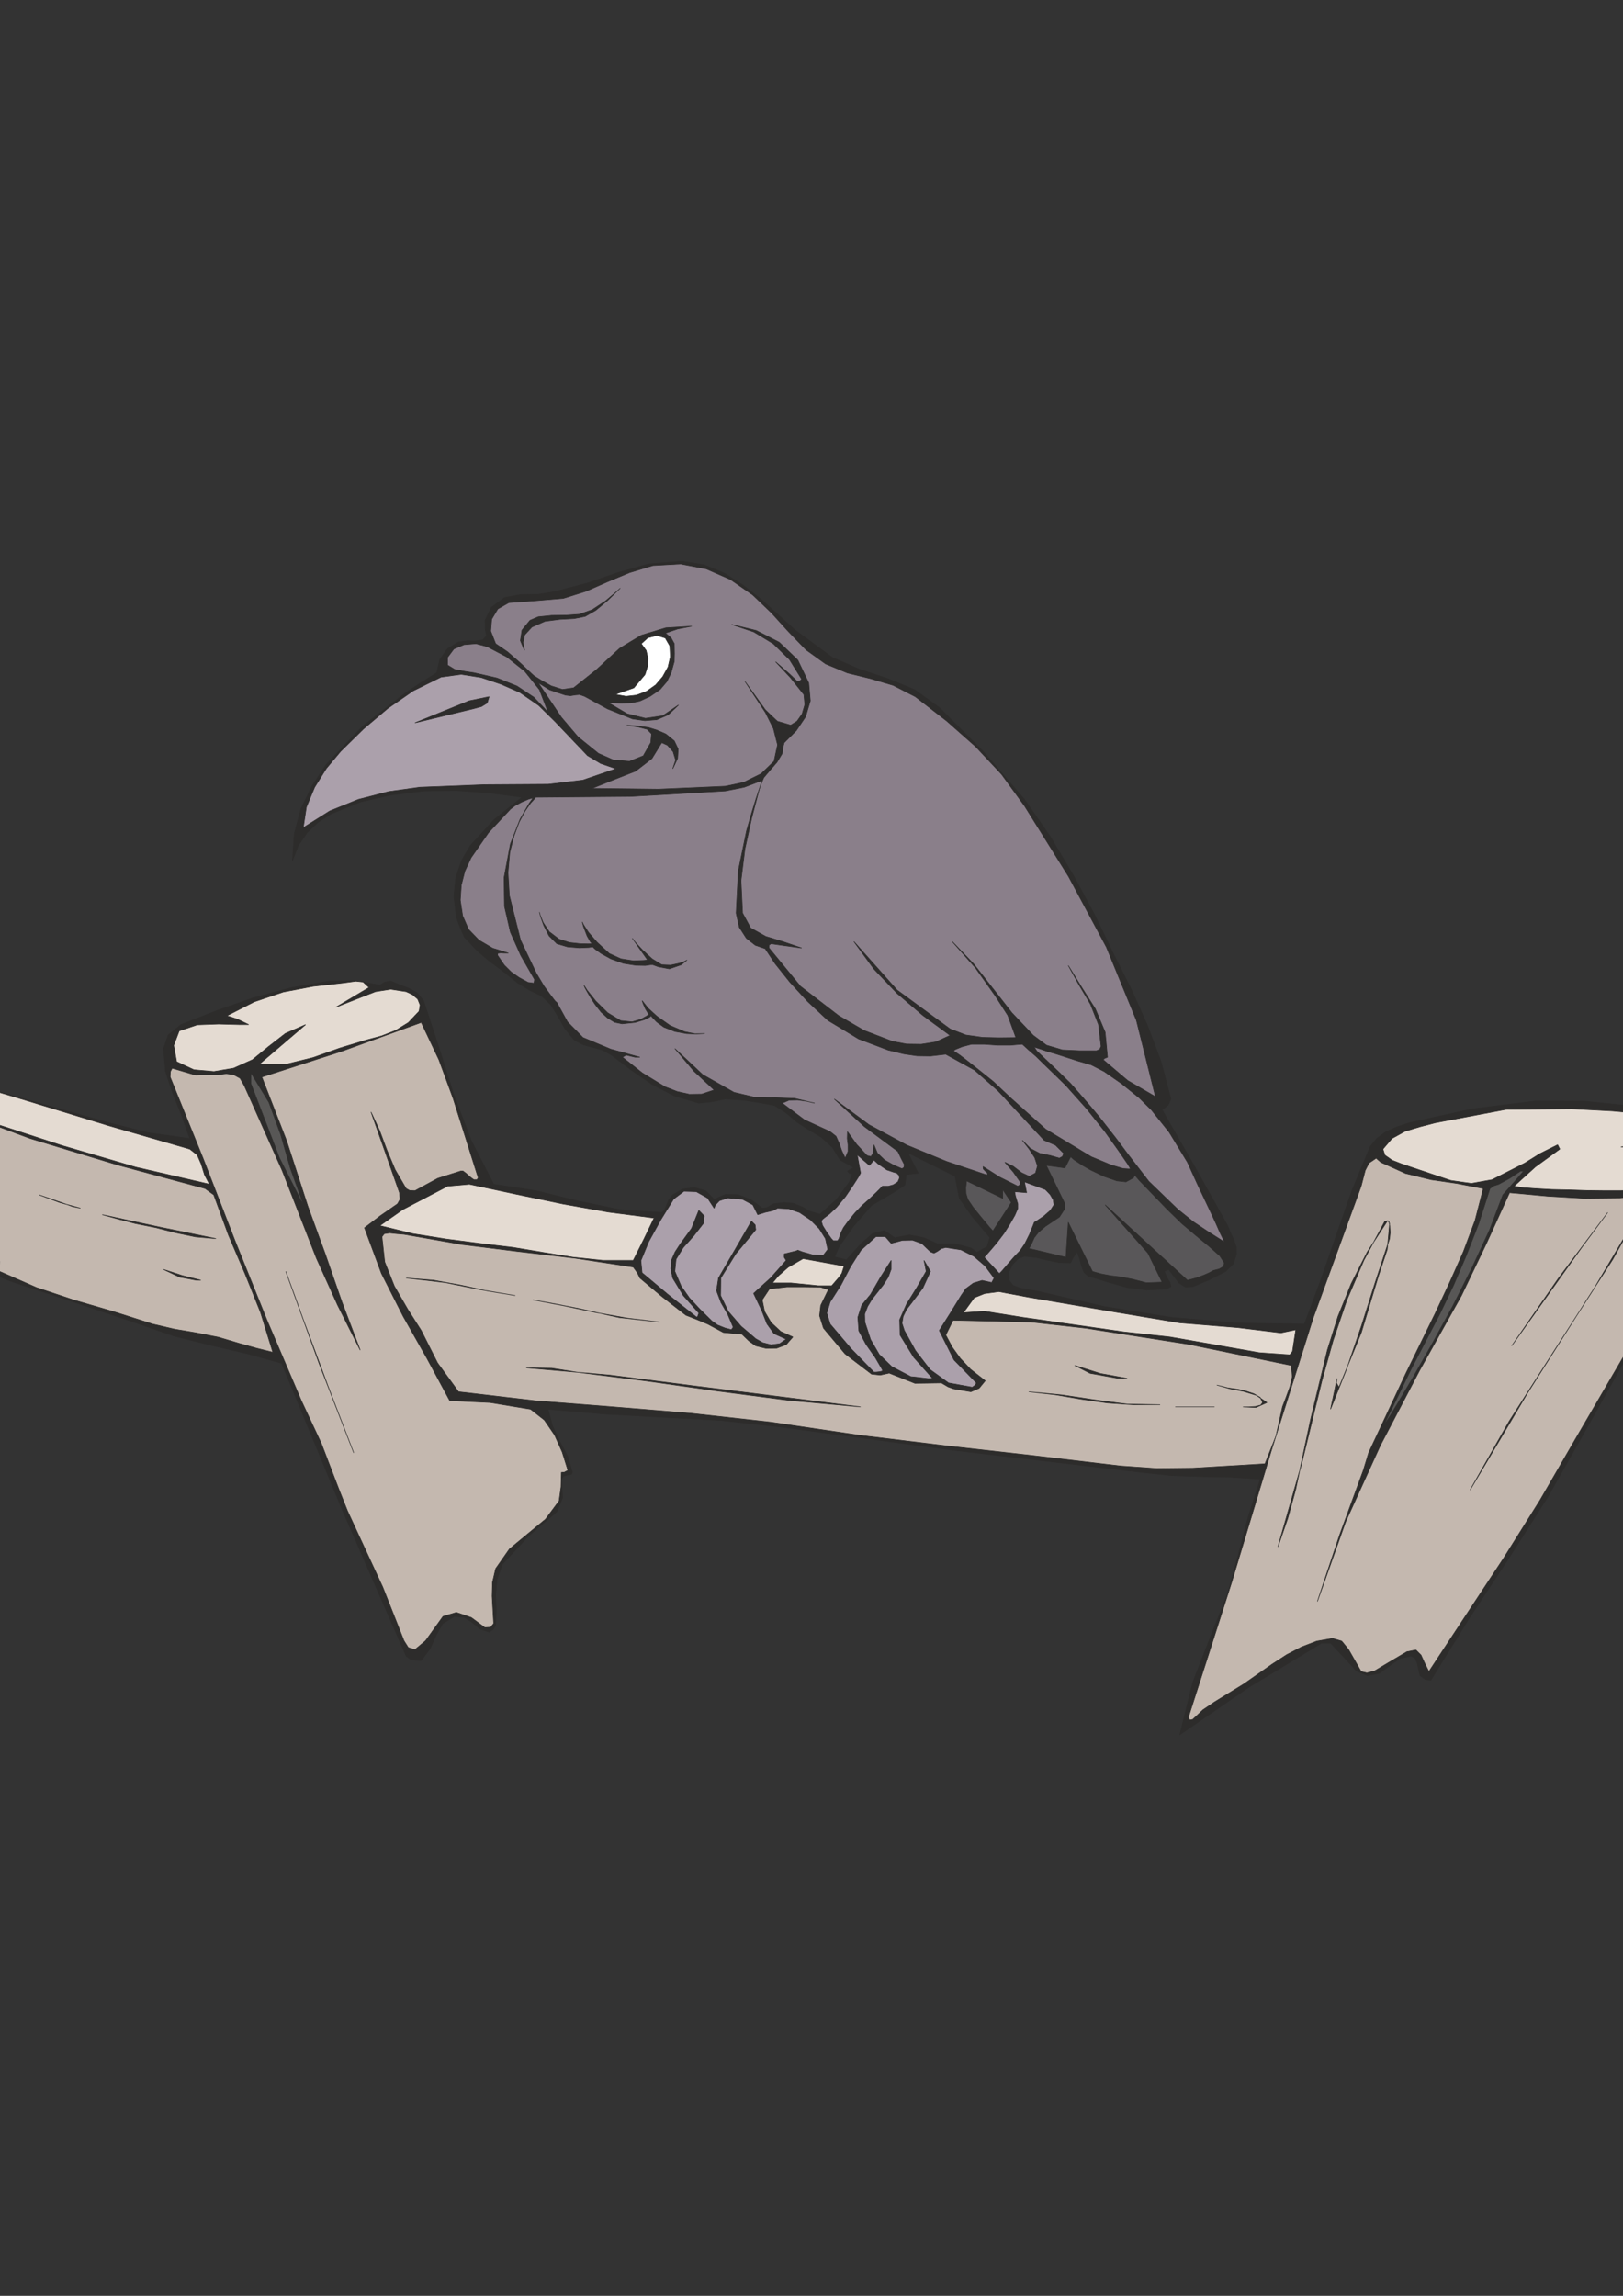 <?xml version="1.0" encoding="utf-8"?>
<!-- Created by UniConvertor 2.0rc4 (https://sk1project.net/) -->
<svg xmlns="http://www.w3.org/2000/svg" height="841.89pt" viewBox="0 0 595.276 841.89" width="595.276pt" version="1.1" xmlns:xlink="http://www.w3.org/1999/xlink" id="dfc57c80-f611-11ea-928c-dcc15c148e23">

<rect x="0" y="0" width="595.276" height="841.89" fill="#333333" stroke="none"/>

<g>
	<path style="stroke-linejoin:bevel;stroke:#2d2c2b;stroke-width:0.216;stroke-miterlimit:10.433;fill:#2d2c2b;" d="M 242.702,444.633 L 243.71,443.841 244.43,442.041 245.294,439.881 246.734,438.153 246.734,438.153 250.334,436.065 254.654,435.489 258.83,436.641 261.926,439.809 261.926,439.809 266.03,438.009 270.71,438.081 275.462,439.953 279.566,443.049 279.566,443.049 281.294,442.833 283.598,441.465 283.598,441.465 287.486,440.961 290.87,441.249 294.47,442.689 296.63,444.057 300.734,445.281 306.71,439.953 311.534,433.473 313.118,428.649 332.486,430.233 331.91,434.553 328.67,436.713 319.598,442.113 313.118,449.601 307.79,457.089 306.134,460.905 310.454,461.985 315.782,456.081 320.102,452.337 324.422,451.257 328.166,453.921 333.566,452.841 338.966,453.921 343.79,456.081 350.27,456.081 356.174,457.665 358.334,459.249 362.078,457.089 363.662,451.761 376.046,458.745 371.438,463.569 370.07,466.377 370.142,469.473 370.142,469.473 371.51,471.345 374.174,472.353 377.342,472.929 380.51,473.505 380.51,473.505 405.062,479.121 429.47,483.081 453.806,485.169 478.43,485.529 484.478,469.257 490.094,453.057 495.782,436.785 502.478,420.585 504.926,417.489 508.382,414.969 512.558,413.169 516.878,411.729 540.062,406.617 563.246,403.737 581.03,403.809 598.094,405.537 615.086,409.353 631.79,416.193 631.79,416.193 632.006,416.769 631.502,418.137 630.926,419.577 630.566,420.585 630.566,420.585 631.79,421.305 633.446,421.449 635.102,421.809 636.254,422.961 636.47,426.489 635.39,429.441 635.39,429.441 622.286,453.993 608.534,477.753 594.494,501.369 580.958,525.489 567.71,548.889 553.526,571.209 538.982,593.241 524.798,616.137 522.854,615.921 520.838,614.481 520.334,612.393 519.83,610.017 519.038,608.145 517.598,607.281 513.35,608.217 509.678,610.881 505.862,613.617 501.542,614.481 497.51,612.753 494.486,609.441 488.006,602.529 486.35,602.529 484.766,602.529 458.054,618.729 432.71,636.153 437.462,616.929 444.662,598.497 450.206,584.601 454.094,570.489 457.766,556.377 462.23,542.409 451.43,541.689 440.63,541.473 429.83,541.113 419.03,539.961 419.03,539.961 350.342,531.897 286.046,523.257 242.702,444.633 242.702,444.633 Z" />
	<path style="stroke-linejoin:bevel;stroke:#2d2c2b;stroke-width:0.216;stroke-miterlimit:10.433;fill:#2d2c2b;" d="M 332.99,422.745 L 350.27,431.313 351.854,439.449 356.75,446.361 363.158,453.921 371.438,463.569 373.67,461.409 375.758,460.689 379.934,461.121 384.11,462.129 388.358,462.993 392.678,463.137 393.47,461.409 395.054,459.033 395.99,461.697 396.71,464.361 397.574,466.593 399.014,467.889 406.214,470.121 413.414,472.137 420.686,473.073 427.886,472.713 429.47,471.777 429.182,470.409 428.102,468.609 427.022,466.233 428.606,465.513 430.55,468.033 432.422,470.481 434.798,471.993 437.462,471.849 443.51,469.329 449.558,466.233 452.438,463.353 453.518,459.825 453.446,457.305 452.51,454.569 451.286,451.977 450.278,449.457 438.254,427.929 426.23,406.977 428.462,405.249 429.47,403.017 425.798,389.121 420.83,375.945 415.07,363.057 408.59,350.169 401.39,335.265 393.686,321.009 385.334,306.969 375.758,293.145 360.71,275.649 344.51,259.449 335.438,252.897 325.43,248.793 315.206,245.409 305.27,241.089 291.59,231.009 278.918,219.561 272.366,214.449 265.598,210.129 258.182,207.105 250.19,205.809 238.094,206.745 226.79,209.913 215.486,213.801 203.39,216.969 197.198,217.977 190.79,218.049 185.03,219.129 180.206,222.729 177.902,227.481 177.974,230.793 178.406,233.169 177.038,234.681 174.158,235.041 171.494,234.969 168.182,235.401 164.15,237.849 161.27,241.881 160.19,246.705 154.79,250.089 148.958,253.905 133.19,266.145 119.654,280.329 114.47,288.177 110.366,296.601 107.918,305.745 107.27,315.609 109.43,310.065 112.598,305.385 116.63,301.569 121.382,298.473 132.182,294.081 143.27,291.561 155.366,290.049 167.39,289.905 179.414,290.769 191.438,292.353 181.214,300.561 172.502,310.065 169.262,315.609 167.174,321.801 166.454,328.641 167.39,336.417 168.758,340.089 170.27,343.617 175.094,348.729 179.702,352.617 184.67,356.289 189.854,360.465 194.246,363.129 198.71,365.289 202.022,368.457 204.614,372.633 207.206,377.241 210.59,381.345 213.902,383.145 217.43,384.081 221.03,385.089 224.27,386.889 231.47,392.361 239.102,397.617 247.31,401.865 256.31,404.529 261.134,404.025 266.03,403.017 272.798,403.449 279.566,404.529 284.102,405.393 288.35,408.129 292.31,411.513 296.414,414.177 301.166,416.985 305.27,420.729 308.15,425.409 313.118,428.145 310.814,429.441 311.534,430.305 331.406,430.809 336.806,430.233 332.99,422.745 332.99,422.745 Z" />
	<path style="stroke-linejoin:bevel;stroke:#2d2c2b;stroke-width:0.216;stroke-miterlimit:10.433;fill:#2d2c2b;" d="M 227.222,443.553 L 211.886,440.385 196.55,436.641 181.07,434.265 172.79,418.137 166.382,401.217 160.91,383.937 155.366,366.945 152.99,364.065 149.966,362.409 146.582,361.113 143.27,359.745 141.038,360.177 139.31,361.257 130.094,359.529 120.878,359.745 106.766,362.193 93.014,365.865 79.622,370.545 66.374,375.729 61.694,379.545 59.966,384.513 60.686,392.865 63.35,400.929 66.662,409.137 69.614,417.489 54.494,415.401 39.95,411.729 39.95,411.729 -0.154,400.425 -40.258,388.617 -40.258,388.617 -41.194,389.049 -40.978,390.129 -40.978,390.129 -38.602,393.009 -36.874,396.537 -35.002,399.705 -32.194,402.153 -32.842,403.377 -33.058,404.529 -27.73,408.633 -22.69,414.537 -27.298,415.329 -28.45,416.337 -21.754,425.265 -17.722,433.401 -17.722,434.769 -18.37,436.209 -18.658,437.361 -17.722,438.153 -9.586,442.833 -6.922,446.721 -4.906,450.969 -7.858,453.849 -3.97,459.609 -1.81,465.513 -1.018,467.169 0.71,468.537 2.942,469.473 5.39,470.337 28.358,477.897 51.11,485.529 63.998,489.993 77.246,493.305 90.35,496.329 103.31,499.929 125.486,553.569 148.958,607.281 150.83,608.721 154.502,608.937 157.742,604.617 159.974,599.649 162.35,595.401 166.598,592.809 170.27,593.097 173.294,595.041 176.102,597.417 179.414,598.497 180.854,597.561 181.79,596.049 182.006,590.649 181.79,584.889 182.294,579.129 184.238,573.657 193.67,563.433 204.254,554.361 206.342,549.249 205.91,542.409 205.91,542.409 206.63,541.329 208.142,540.897 209.582,540.681 209.942,539.961 208.286,534.201 205.406,528.729 202.67,522.969 201.014,516.777 222.11,518.577 243.278,519.729 264.518,520.881 286.046,523.257 242.702,444.633 227.222,443.553 227.222,443.553 Z" />
	<path style="stroke-linejoin:bevel;stroke:#2d2c2b;stroke-width:0.216;stroke-miterlimit:10.433;fill:#c4b8af;" d="M 424.286,538.521 L 437.462,538.377 450.71,537.585 463.958,536.793 467.99,526.641 470.366,515.913 471.734,512.313 473.102,508.569 473.966,504.825 473.606,500.721 436.238,493.017 398.15,487.041 378.278,484.809 349.55,484.161 346.886,489.561 349.262,494.025 352.214,498.129 356.03,502.161 361.358,506.337 359.126,509.073 356.102,510.369 352.286,509.721 349.766,509.289 347.75,508.569 345.302,507.129 335.582,507.273 326.15,503.529 322.838,504.249 319.67,503.889 309.95,496.473 302.03,487.041 300.59,482.505 301.022,478.689 303.83,472.929 300.95,471.993 294.686,471.921 288.638,471.921 282.23,472.641 279.566,476.673 280.43,480.921 282.806,484.953 286.334,488.265 290.798,490.281 288.35,493.089 284.894,494.385 281.006,494.457 277.19,493.521 274.67,491.721 272.15,489.273 265.31,488.625 259.55,485.529 255.59,483.873 251.558,482.289 242.774,475.449 234.71,468.681 233.774,466.737 232.262,464.649 211.022,461.409 190.214,458.961 169.406,456.369 148.166,452.625 145.502,452.409 142.91,452.121 140.966,452.409 140.102,453.489 141.11,462.777 144.638,471.633 149.462,479.985 154.502,487.905 160.478,499.785 168.182,510.369 196.478,513.681 224.918,515.913 253.646,518.289 282.806,521.529 314.99,526.281 346.886,530.169 378.854,533.769 411.038,537.585 424.286,538.521 424.286,538.521 Z" />
	<path style="stroke-linejoin:bevel;stroke:#2d2c2b;stroke-width:0.216;stroke-miterlimit:10.433;fill:#aba0ab;" d="M 213.758,286.089 L 225.926,281.913 220.31,279.969 215.486,277.089 203.606,264.633 197.63,258.729 190.646,253.905 183.734,250.881 176.462,248.433 169.118,247.281 161.774,248.289 151.55,253.329 142.19,259.809 133.334,267.297 124.91,275.577 119.726,281.769 115.406,288.681 112.382,295.953 111.23,303.513 120.95,297.393 131.462,293.145 142.622,290.265 153.998,288.681 177.686,287.745 201.014,287.601 213.758,286.089 213.758,286.089 Z" />
	<path style="stroke-linejoin:bevel;stroke:#2d2c2b;stroke-width:0.216;stroke-miterlimit:10.433;fill:#2d2c2b;" d="M 152.198,265.065 L 165.518,259.665 172.07,257.001 179.414,255.489 178.694,257.793 176.606,259.089 173.942,259.809 152.198,265.065 152.198,265.065 Z" />
	<path style="stroke-linejoin:bevel;stroke:#2d2c2b;stroke-width:0.216;stroke-miterlimit:10.433;fill:#8a7f8a;" d="M 182.294,248.649 L 189.638,251.601 195.83,255.705 201.014,261.177 197.846,252.897 192.446,246.129 185.822,240.873 178.694,237.129 174.59,236.049 170.198,236.409 166.454,237.993 164.15,241.089 164.15,243.897 166.742,245.481 170.486,246.201 173.798,246.705 182.294,248.649 182.294,248.649 Z" />
	<path style="stroke-linejoin:bevel;stroke:#2d2c2b;stroke-width:0.216;stroke-miterlimit:10.433;fill:#e4dbd2;" d="M -13.474,396.609 L -37.81,390.921 -37.81,391.281 -36.874,392.433 -35.866,394.089 -35.362,395.817 -35.362,395.817 -35.218,396.825 -33.994,397.689 -32.41,398.769 -31.33,399.705 -31.33,399.705 -30.682,401.001 -30.61,403.017 -3.97,411.369 22.742,420.081 49.742,428.001 76.814,434.265 75.014,430.809 73.79,426.849 72.35,423.537 69.614,421.377 39.95,412.809 10.286,403.737 -13.474,396.609 -13.474,396.609 Z" />
	<path style="stroke-linejoin:bevel;stroke:#2d2c2b;stroke-width:0.216;stroke-miterlimit:10.433;fill:#c4b8af;" d="M 0.638,413.601 L -9.658,409.785 -20.026,406.617 -30.61,404.529 -27.37,406.833 -24.13,409.137 -21.61,411.441 -20.17,414.177 -20.17,414.177 -20.89,415.689 -23.194,416.049 -25.498,416.337 -25.786,417.489 -22.69,421.953 -19.09,426.489 -16.426,431.241 -15.778,436.641 -10.738,438.873 -6.922,442.329 -4.258,446.721 -2.53,451.833 -4.186,453.057 -5.77,454.209 -3.97,457.089 -1.81,459.609 -0.082,462.561 -0.154,466.233 13.31,472.137 27.35,476.817 41.678,480.993 55.934,485.529 63.926,487.401 71.99,488.769 80.054,490.353 88.046,492.729 94.022,494.385 100.07,495.897 95.534,481.209 89.846,467.025 83.798,452.913 78.398,438.153 76.814,437.001 75.23,435.849 43.19,427.209 11.078,417.489 0.638,413.601 0.638,413.601 Z" />
	<path style="stroke-linejoin:bevel;stroke:#2d2c2b;stroke-width:0.216;stroke-miterlimit:10.433;fill:#2d2c2b;" d="M 43.55,447.081 L 37.502,445.425 58.094,449.889 79.19,454.209 71.702,453.561 64.43,452.049 57.158,450.177 49.598,448.665 43.55,447.081 43.55,447.081 Z" />
	<path style="stroke-linejoin:bevel;stroke:#2d2c2b;stroke-width:0.216;stroke-miterlimit:10.433;fill:#2d2c2b;" d="M 71.99,469.473 L 65.87,468.321 59.966,465.513 59.966,465.513 66.806,467.745 73.646,469.473 73.646,469.473 72.782,469.473 71.99,469.473 71.99,469.473 Z" />
	<path style="stroke-linejoin:bevel;stroke:#2d2c2b;stroke-width:0.216;stroke-miterlimit:10.433;fill:#c4b8af;" d="M 71.702,394.233 L 63.134,391.713 62.486,393.009 62.414,394.953 74.51,424.833 86.03,454.569 97.91,484.089 110.51,513.609 117.854,529.305 124.118,545.649 127.43,554.001 131.318,562.425 131.318,562.425 140.39,582.009 148.166,601.665 149.75,604.185 152.198,604.905 156.086,601.665 162.494,592.737 167.39,591.297 167.39,591.297 172.862,593.169 177.83,596.841 179.99,596.697 181.07,595.329 180.782,590.361 180.494,585.249 180.638,580.209 181.79,575.241 186.83,568.041 193.454,562.569 200.078,557.097 205.046,550.401 205.766,545.217 205.91,539.961 205.91,539.961 206.99,539.889 208.286,539.169 208.286,539.169 206.198,532.473 203.39,526.209 199.646,520.737 194.606,516.777 179.774,514.329 164.942,513.609 156.59,498.129 147.878,482.721 139.886,466.953 133.694,450.249 139.454,445.857 145.79,441.465 146.726,439.809 146.51,437.361 141.326,422.601 136.07,407.769 139.238,414.609 141.902,421.737 144.926,428.937 148.958,435.849 150.254,436.569 152.198,436.641 160.55,432.105 168.974,429.441 169.838,429.441 171.062,430.377 172.43,431.601 173.798,432.609 174.95,432.609 175.382,431.889 170.774,417.273 166.166,402.729 160.982,388.617 154.502,374.937 154.502,374.937 125.27,385.521 96.038,394.953 105.11,418.281 112.886,442.257 112.886,442.257 116.054,450.969 119.294,459.825 119.294,459.825 125.414,477.465 132.11,495.105 123.83,478.617 116.054,461.409 116.054,461.409 103.454,429.153 89.63,398.193 88.046,395.385 85.67,394.089 83.006,393.729 79.982,394.089 71.702,394.233 71.702,394.233 Z" />
	<path style="stroke-linejoin:bevel;stroke:#2d2c2b;stroke-width:0.216;stroke-miterlimit:10.433;fill:#585756;" d="M 102.518,424.689 L 102.518,424.689 111.374,442.185 110.87,440.601 110.87,440.601 106.478,428.361 102.95,416.049 98.63,404.241 92.006,393.369 92.006,393.369 92.006,393.513 92.006,397.329 102.518,424.689 102.518,424.689 Z" />
	<path style="stroke-linejoin:bevel;stroke:#2d2c2b;stroke-width:0.216;stroke-miterlimit:10.433;fill:#e4dbd2;" d="M 80.198,375.513 L 72.35,375.801 65.726,378.033 63.71,383.361 64.79,389.337 71.126,392.289 78.47,392.937 85.67,391.713 92.582,388.617 98.558,383.721 104.678,378.969 112.094,375.729 103.67,382.929 95.246,390.129 105.182,390.201 114.83,387.825 124.55,384.369 134.486,381.345 139.886,379.905 145.07,377.889 149.75,375.009 153.71,370.833 154.07,368.529 153.206,366.369 151.262,364.713 148.958,363.633 143.27,362.769 137.726,363.633 130.526,366.441 123.254,369.321 129.302,365.721 135.35,362.121 133.19,360.105 130.526,359.817 127.862,360.177 125.702,360.465 114.83,361.689 103.886,363.777 93.23,367.377 83.222,372.489 87.182,373.785 91.214,375.729 89.63,375.729 88.046,375.729 80.198,375.513 80.198,375.513 Z" />
	<path style="stroke-linejoin:bevel;stroke:#2d2c2b;stroke-width:0.216;stroke-miterlimit:10.433;fill:#e4dbd2;" d="M 147.734,443.553 L 139.31,449.457 151.406,452.409 163.502,454.353 175.67,455.937 188.27,457.449 199.43,459.321 210.23,461.049 221.102,462.201 232.262,462.201 236.15,454.425 239.894,446.649 223.19,444.489 206.63,441.537 189.71,438.009 172.142,434.265 164.15,434.985 147.734,443.553 147.734,443.553 Z" />
	<path style="stroke-linejoin:bevel;stroke:#2d2c2b;stroke-width:0.216;stroke-miterlimit:10.433;fill:#2d2c2b;" d="M 120.302,508.281 L 129.734,532.761 116.99,499.857 104.822,466.233 108.062,475.089 111.23,483.873 120.302,508.281 120.302,508.281 Z" />
	<path style="stroke-linejoin:bevel;stroke:#2d2c2b;stroke-width:0.216;stroke-miterlimit:10.433;fill:#2d2c2b;" d="M 156.158,469.473 L 148.958,468.681 159.038,469.473 168.974,471.273 178.91,473.433 188.99,475.089 176.174,472.929 163.358,470.337 156.158,469.473 156.158,469.473 Z" />
	<path style="stroke-linejoin:bevel;stroke:#2d2c2b;stroke-width:0.216;stroke-miterlimit:10.433;fill:#8a7f8a;" d="M 195.542,292.569 L 193.814,293.073 191.438,294.081 188.99,295.377 187.262,296.673 187.262,296.673 179.198,305.313 172.79,314.529 170.486,319.497 169.19,324.609 168.83,330.081 169.694,335.841 169.694,335.841 171.854,340.809 175.67,344.769 180.71,347.721 186.47,349.521 186.47,349.521 185.03,349.521 183.59,349.449 182.51,349.593 182.51,350.313 182.51,350.313 184.958,353.913 187.478,356.433 190.358,358.449 193.67,360.249 193.67,360.249 195.83,360.537 196.046,359.169 196.046,359.169 191.006,350.385 187.19,341.817 185.03,332.385 184.886,321.801 184.886,321.801 187.19,309.489 190.79,300.345 194.102,294.585 195.542,292.569 195.542,292.569 Z" />
	<path style="stroke-linejoin:bevel;stroke:#2d2c2b;stroke-width:0.216;stroke-miterlimit:10.433;fill:#8a7f8a;" d="M 195.47,247.497 L 205.91,263.049 212.03,270.249 219.518,276.297 224.918,278.673 230.894,279.177 235.934,277.161 238.67,272.337 238.958,269.097 237.374,267.441 234.35,266.649 229.886,265.929 234.35,266.289 237.878,266.793 240.902,267.729 244.214,269.169 247.31,271.689 248.75,274.713 248.534,278.097 246.734,281.913 247.814,278.745 246.878,275.649 244.79,273.273 242.702,272.337 239.102,278.169 233.126,282.777 225.062,285.945 217.142,289.113 241.55,289.401 266.03,288.321 272.798,286.881 279.206,283.713 283.886,279.177 285.182,273.129 283.67,267.153 280.718,261.249 273.23,249.873 280.718,260.313 285.11,264.489 290.006,265.929 292.31,264.489 294.182,261.825 295.19,258.369 294.83,254.697 289.862,248.433 284.462,242.673 289.646,247.209 291.59,249.081 292.382,249.873 293.246,249.801 294.038,249.081 289.574,241.881 283.598,236.049 276.47,231.729 268.334,228.993 277.406,231.225 285.83,235.545 292.598,242.025 296.63,250.449 297.206,257.001 295.478,262.833 292.094,267.873 287.63,272.337 287.198,273.993 286.91,276.297 286.91,276.297 284.966,279.537 282.518,282.345 280.142,285.153 278.774,288.321 275.75,299.769 273.23,311.289 271.79,322.881 272.366,334.833 275.318,340.305 280.862,343.401 287.486,345.417 294.038,347.649 288.35,346.857 282.806,346.065 282.806,346.065 282.086,346.569 282.086,347.649 282.086,347.649 293.606,361.689 307.646,372.489 316.934,377.889 327.23,381.849 332.486,382.857 337.886,382.929 343.286,382.065 348.47,379.689 338.462,372.345 329.03,364.281 320.534,355.353 313.19,345.273 329.03,363.057 348.47,377.313 354.23,379.545 360.278,380.409 366.47,380.553 372.59,380.481 369.638,372.345 365.102,365.289 365.102,365.289 357.83,354.993 349.262,345.273 357.182,353.553 364.166,362.481 371.15,371.409 378.998,379.689 383.822,383.289 389.654,385.017 395.99,385.305 402.182,385.305 402.182,385.305 403.334,384.801 403.838,383.721 403.838,383.721 402.902,375.729 399.95,368.241 395.774,361.185 391.814,354.057 396.638,361.905 401.75,369.969 405.35,378.537 406.214,387.681 405.134,388.113 404.63,388.617 404.63,388.617 413.63,396.249 423.782,402.153 416.798,374.145 405.782,347.289 391.886,321.369 375.758,295.521 367.334,283.929 357.83,273.777 347.246,264.417 335.726,255.489 327.59,251.313 319.31,248.865 310.814,246.777 302.822,243.465 295.622,238.281 289.286,231.729 282.95,224.745 276.11,218.193 267.902,212.505 259.046,208.617 249.614,206.817 239.462,207.393 230.894,209.985 222.758,213.369 214.91,216.825 206.63,219.417 196.622,220.281 186.614,221.001 182.582,223.305 180.35,227.049 179.99,231.441 181.79,236.049 186.11,239.001 190.502,242.817 194.03,246.129 195.47,247.497 195.47,247.497 Z" />
	<path style="stroke-linejoin:bevel;stroke:#2d2c2b;stroke-width:0.216;stroke-miterlimit:10.433;fill:#8a7f8a;" d="M 186.326,320.001 L 186.974,312.585 188.558,306.393 190.43,301.425 192.59,297.393 194.534,294.585 195.974,293.001 196.478,292.353 231.254,292.065 266.03,290.049 266.03,290.049 272.942,288.681 279.566,286.161 278.63,288.897 277.262,293.001 275.606,298.401 273.806,304.665 270.782,319.353 269.99,334.833 271.142,340.017 273.734,344.049 277.046,346.641 280.646,347.865 284.318,353.409 289.718,360.177 296.27,367.305 303.614,374.145 314.918,380.985 325.79,385.089 331.478,386.457 336.302,387.177 341.27,387.249 346.886,386.601 357.47,392.433 366.11,400.065 374.174,408.705 382.958,418.137 382.958,418.137 387.134,419.937 390.158,422.961 389.654,424.113 388.574,424.689 388.574,424.689 385.262,423.753 381.374,422.961 377.918,421.161 374.966,418.137 377.414,421.305 379.502,424.473 380.51,427.569 379.79,430.161 377.558,431.385 374.75,430.089 371.654,427.713 368.558,426.201 371.654,429.801 374.174,433.401 374.102,434.481 373.31,434.985 366.686,431.673 360.566,427.785 360.638,428.649 361.358,429.441 362.15,430.089 362.15,430.953 347.174,425.913 332.63,419.937 318.734,412.449 305.99,403.017 317.078,413.169 329.318,422.241 330.47,424.689 331.694,427.065 331.55,428.073 330.83,428.577 327.662,427.209 324.494,425.409 321.83,422.889 320.534,419.793 320.39,421.305 320.174,422.961 319.454,424.113 318.014,423.753 314.198,419.649 310.814,414.969 310.742,417.489 311.03,419.793 311.03,422.241 310.022,424.689 308.726,421.953 307.79,419.289 306.638,416.697 304.478,414.969 295.046,410.649 286.91,404.529 289.43,403.449 292.526,403.377 295.694,403.809 298.79,404.529 291.518,402.801 284.03,402.513 276.47,402.297 269.198,400.569 257.75,394.089 247.526,384.513 254.51,392.793 261.926,399.705 257.39,401.217 252.854,401.289 248.39,400.281 243.926,398.553 235.574,393.441 228.302,387.681 229.67,386.889 232.91,387.681 234.71,387.681 223.982,384.729 213.83,380.481 208.142,374.721 204.254,367.665 204.254,367.665 203.606,367.089 201.95,364.929 199.574,361.689 196.766,357.009 190.934,344.769 186.83,328.425 186.326,320.001 186.326,320.001 Z" />
	<path style="stroke-linejoin:bevel;stroke:#2d2c2b;stroke-width:0.216;stroke-miterlimit:10.433;fill:#8a7f8a;" d="M 350.486,384.801 L 352.79,383.865 356.318,382.929 360.998,382.929 366.038,383.289 370.502,383.289 373.742,383.001 374.966,382.929 375.542,383.433 377.27,385.017 379.934,387.321 383.174,390.489 390.878,397.977 398.582,406.617 405.206,414.897 410.246,421.953 413.558,426.777 414.638,428.577 414.062,428.649 411.902,428.505 407.51,427.209 400.238,424.185 383.534,414.105 370.574,402.513 364.31,396.609 357.47,391.137 354.446,388.761 351.998,386.889 350.27,385.737 349.694,385.305 350.486,384.801 350.486,384.801 Z" />
	<path style="stroke-linejoin:bevel;stroke:#2d2c2b;stroke-width:0.216;stroke-miterlimit:10.433;fill:#8a7f8a;" d="M 379.286,383.937 L 381.302,384.585 384.254,385.593 387.71,386.601 395.054,388.977 400.238,390.489 404.99,392.937 411.398,397.401 417.734,402.513 422.27,406.977 428.822,415.185 435.518,426.201 439.262,434.409 443.798,443.985 445.886,448.449 447.47,452.049 448.694,454.569 449.054,455.433 447.47,454.425 443.366,451.833 437.75,448.089 431.918,443.409 421.334,433.185 413.846,423.465 409.382,417.489 403.118,409.497 399.806,405.537 396.782,402.009 394.262,399.129 392.678,397.329 389.078,393.801 384.398,389.337 380.294,385.449 379.286,383.937 379.286,383.937 Z" />
	<path style="stroke-linejoin:bevel;stroke:#2d2c2b;stroke-width:0.216;stroke-miterlimit:10.433;fill:#595759;" d="M 390.59,441.465 L 390.518,443.265 388.574,446.289 383.39,449.745 380.87,451.905 379.358,453.849 378.062,456.729 377.342,457.809 390.95,461.049 391.814,448.233 400.67,466.233 401.606,466.521 403.982,467.169 407.438,467.817 411.038,468.249 415.43,469.113 420.47,470.409 426.23,470.193 421.046,459.537 405.35,441.825 435.518,469.473 436.454,469.257 438.83,468.609 441.566,467.601 443.51,466.737 443.51,466.737 445.094,465.873 447.11,465.369 448.622,464.505 449.054,463.137 447.398,460.545 443.51,457.089 438.542,452.985 433.43,448.665 428.102,443.481 422.486,437.649 418.022,433.041 416.222,430.953 415.718,431.889 412.982,433.401 409.67,433.041 404.918,431.385 400.094,429.081 397.07,427.353 393.902,425.265 392.678,424.185 390.59,428.289 383.75,427.353 390.59,441.465 390.59,441.465 Z" />
	<path style="stroke-linejoin:bevel;stroke:#2d2c2b;stroke-width:0.216;stroke-miterlimit:10.433;fill:#595759;" d="M 354.446,433.761 L 354.23,435.561 354.302,437.649 354.95,439.809 356.894,442.689 359.99,446.505 362.87,449.961 364.166,451.401 370.934,440.961 367.766,436.209 367.766,439.449 354.518,433.041 354.446,433.761 354.446,433.761 Z" />
	<path style="stroke-linejoin:bevel;stroke:#2d2c2b;stroke-width:0.216;stroke-miterlimit:10.433;fill:#aba0ab;" d="M 376.55,437.361 L 375.758,433.401 383.39,436.209 383.966,436.785 385.19,438.081 386.27,439.953 386.558,441.825 385.262,443.841 382.886,445.929 380.438,447.585 379.358,448.233 379.358,448.233 378.854,449.529 377.558,452.697 375.83,456.153 374.174,458.601 372.086,460.761 369.638,463.569 367.478,466.089 366.542,467.025 360.998,461.049 361.646,460.329 363.302,458.457 365.678,455.649 368.198,452.337 370.43,448.809 372.23,445.641 373.31,443.121 373.31,441.465 372.446,438.585 372.158,437.001 376.55,437.361 376.55,437.361 Z" />
	<path style="stroke-linejoin:bevel;stroke:#2d2c2b;stroke-width:0.216;stroke-miterlimit:10.433;fill:#aba0ab;" d="M 314.414,423.465 L 318.878,427.353 320.534,425.409 322.118,426.849 325.286,429.009 327.806,429.873 328.886,430.161 328.886,430.161 329.174,430.449 329.75,431.025 329.894,432.033 329.318,433.401 327.662,434.481 325.862,434.985 324.35,434.985 323.63,434.985 323.63,434.985 322.982,435.705 321.182,437.505 318.734,439.809 316.214,442.041 313.766,444.561 311.318,447.513 309.374,450.177 308.438,452.049 307.718,454.209 307.214,455.001 305.63,455.001 304.91,454.209 303.254,451.905 301.742,449.457 301.238,447.801 301.67,447.153 302.534,446.433 304.19,445.209 306.854,442.689 310.094,438.801 312.83,434.769 314.918,431.529 315.638,430.161 314.414,423.465 314.414,423.465 Z" />
	<path style="stroke-linejoin:bevel;stroke:#2d2c2b;stroke-width:0.216;stroke-miterlimit:10.433;fill:#2d2c2b;" d="M 197.846,334.473 L 198.206,335.913 199.43,339.369 201.374,343.185 204.254,346.065 204.254,346.065 208.142,347.217 212.534,347.577 215.99,347.433 217.43,347.217 217.43,347.217 218.222,348.009 220.526,349.665 224.054,351.609 228.662,353.265 228.662,353.265 233.27,353.985 236.654,354.057 238.67,353.769 239.462,353.769 239.462,353.769 241.406,354.489 245.51,355.281 245.51,355.281 249.902,353.769 251.99,352.041 251.99,352.041 251.126,352.545 249.038,353.265 246.014,353.913 242.702,353.769 242.702,353.769 239.174,351.609 235.646,348.369 232.91,345.417 231.902,344.049 231.902,344.049 237.518,352.041 237.518,352.041 236.006,352.185 232.334,352.329 227.726,351.609 223.478,349.665 223.478,349.665 218.942,345.489 215.774,341.817 213.974,339.009 213.542,338.073 213.542,338.073 214.046,339.873 215.342,343.257 215.342,343.257 216.566,345.417 217.142,346.065 217.142,346.065 215.846,346.137 212.75,346.065 208.862,345.633 205.046,344.409 205.046,344.409 201.446,341.673 199.214,338.289 198.134,335.625 197.846,334.473 197.846,334.473 Z" />
	<path style="stroke-linejoin:bevel;stroke:#2d2c2b;stroke-width:0.216;stroke-miterlimit:10.433;fill:#2d2c2b;" d="M 214.19,361.329 L 214.478,362.049 215.342,363.633 216.638,365.865 218.366,368.457 220.454,371.121 222.83,373.281 225.422,374.865 228.158,375.441 228.158,375.441 232.91,374.937 236.294,373.929 238.238,372.993 238.814,372.489 238.814,372.489 239.318,373.137 240.83,374.721 243.494,376.665 247.526,378.249 247.526,378.249 251.846,379.041 255.374,379.185 257.678,379.041 258.47,378.969 258.47,378.969 257.606,379.041 254.942,379.113 251.054,378.321 245.798,376.089 245.798,376.089 240.902,372.633 237.734,369.753 236.078,367.665 235.502,366.945 235.502,366.945 235.934,368.169 236.726,369.969 236.726,369.969 237.518,371.265 238.022,371.985 238.022,371.985 237.23,372.561 235.07,373.785 231.83,374.721 227.654,374.289 227.654,374.289 222.902,371.409 218.51,367.089 215.342,363.129 214.19,361.329 214.19,361.329 Z" />
	<path style="stroke-linejoin:bevel;stroke:#2d2c2b;stroke-width:0.216;stroke-miterlimit:10.433;fill:#2d2c2b;" d="M 14.318,438.153 L 21.878,440.961 29.51,443.049 26.702,442.473 23.894,441.465 14.318,438.153 14.318,438.153 Z" />
	<path style="stroke-linejoin:bevel;stroke:#2d2c2b;stroke-width:0.216;stroke-miterlimit:10.433;fill:#2d2c2b;" d="M 203.822,478.185 L 195.47,476.673 206.846,478.833 218.366,481.281 230.03,483.369 241.91,484.809 227.078,483.153 212.246,479.841 203.822,478.185 203.822,478.185 Z" />
	<path style="stroke-linejoin:bevel;stroke:#2d2c2b;stroke-width:0.216;stroke-miterlimit:10.433;fill:#2d2c2b;" d="M 202.31,501.729 L 193.022,501.585 223.622,504.249 254.438,508.209 315.638,515.913 315.638,515.913 289.43,513.537 263.51,510.153 237.59,506.481 211.454,503.169 202.31,501.729 202.31,501.729 Z" />
	<path style="stroke-linejoin:bevel;stroke:#2d2c2b;stroke-width:0.216;stroke-miterlimit:10.433;fill:#2d2c2b;" d="M 415.79,515.121 L 406.142,514.473 396.638,513.105 386.99,511.449 377.342,510.369 377.342,510.369 389.438,511.521 401.39,513.321 413.414,514.905 425.51,515.121 425.51,515.121 420.686,515.121 415.79,515.121 415.79,515.121 Z" />
	<path style="stroke-linejoin:bevel;stroke:#2d2c2b;stroke-width:0.216;stroke-miterlimit:10.433;fill:#2d2c2b;" d="M 406.214,504.753 L 399.806,503.601 394.19,500.721 394.19,500.721 403.55,503.673 413.414,505.473 413.414,505.473 409.814,505.401 406.214,504.753 406.214,504.753 Z" />
	<path style="stroke-linejoin:bevel;stroke:#2d2c2b;stroke-width:0.216;stroke-miterlimit:10.433;fill:#2d2c2b;" d="M 454.31,509.505 L 450.278,508.929 446.318,507.921 446.318,507.921 451.214,509.289 456.11,510.225 460.79,511.665 464.678,514.329 464.678,514.329 460.646,516.129 455.894,515.913 455.894,515.913 458.054,515.913 460.43,515.769 462.374,515.265 463.094,514.329 463.094,514.329 462.23,512.457 459.854,511.089 457.046,510.153 454.31,509.505 454.31,509.505 Z" />
	<path style="stroke-linejoin:bevel;stroke:#2d2c2b;stroke-width:0.216;stroke-miterlimit:10.433;fill:#ffffff;" d="M 435.878,515.913 L 433.43,515.913 431.054,515.913 431.054,515.913 438.254,515.913 445.454,515.913 445.454,515.913 440.63,515.913 435.878,515.913 435.878,515.913 Z" />
	<path style="stroke-linejoin:bevel;stroke:#2d2c2b;stroke-width:0.216;stroke-miterlimit:10.433;fill:#aba0ab;" d="M 345.23,457.881 L 343.79,458.889 342.566,459.537 341.27,459.033 338.102,456.009 334.718,454.785 330.902,454.857 326.87,455.937 324.71,453.489 321.254,453.489 315.782,458.457 311.966,464.505 308.51,471.129 304.478,477.465 303.254,481.497 304.478,485.529 312.182,494.601 320.534,503.169 320.534,503.169 321.398,503.169 322.694,503.025 323.63,502.809 323.63,502.305 323.63,502.305 321.038,497.841 317.654,493.017 314.99,488.049 314.63,483.081 316.07,478.617 319.31,474.657 323.054,468.177 326.87,462.201 326.87,465.369 325.79,468.321 323.99,471.129 321.902,473.793 319.814,476.457 318.23,479.049 317.15,481.857 317.222,484.809 319.31,491.217 322.478,496.689 327.086,501.153 334.07,504.825 335.654,504.969 338.03,505.257 340.478,505.545 342.062,505.473 335.15,497.769 330.11,489.561 329.966,483.945 332.486,478.257 336.23,472.209 339.686,466.233 339.326,464.289 338.894,462.201 340.118,464.289 341.27,466.233 338.462,472.353 334.43,477.681 332.486,480.201 331.262,482.721 330.83,485.241 331.694,487.905 335.798,495.321 341.126,502.233 347.894,507.129 356.606,508.713 357.686,507.921 358.118,507.129 349.91,498.705 344.51,487.905 348.83,481.065 352.502,475.089 354.23,472.569 356.966,470.553 360.206,469.545 363.734,470.337 364.598,468.681 361.286,464.217 357.182,460.689 352.43,458.313 346.886,457.449 345.23,457.881 345.23,457.881 Z" />
	<path style="stroke-linejoin:bevel;stroke:#2d2c2b;stroke-width:0.216;stroke-miterlimit:10.433;fill:#aba0ab;" d="M 259.478,439.305 L 255.374,437.001 250.838,436.857 247.094,439.665 242.414,447.225 237.95,455.289 235.07,462.273 235.502,466.737 245.222,474.873 255.59,483.081 255.95,482.577 256.31,481.497 250.622,475.089 246.734,468.681 246.014,465.225 246.302,462.057 247.598,459.105 249.47,456.225 253.646,450.465 256.31,443.841 258.326,445.929 257.966,448.665 254.438,453.201 250.622,457.449 247.958,461.769 247.526,466.233 249.83,471.633 252.854,475.953 256.67,480.057 261.134,484.449 263.15,485.889 266.03,487.041 268.262,487.617 268.91,486.681 266.966,482.073 264.446,477.681 262.79,473.289 263.51,468.681 269.63,458.169 275.606,447.801 276.974,449.169 277.19,450.969 269.846,459.825 264.374,468.681 264.302,475.089 267.11,480.921 271.79,486.321 277.19,490.929 279.71,492.369 282.806,493.161 285.974,492.729 288.35,491.073 283.886,489.057 281.294,485.457 279.35,480.489 276.398,474.297 282.662,468.609 288.35,462.201 287.63,461.049 287.63,459.825 292.022,458.745 292.598,458.457 292.598,458.457 294.326,459.105 298.142,460.185 301.958,460.329 303.614,458.169 302.75,454.209 300.518,450.609 297.206,447.297 293.246,444.633 289.286,443.265 285.182,443.049 283.67,443.841 282.302,444.201 280.646,444.561 277.91,445.425 276.11,441.825 272.366,439.809 266.966,439.305 263.87,440.313 262.358,441.897 261.926,443.049 259.478,439.305 259.478,439.305 Z" />
	<path style="stroke-linejoin:bevel;stroke:#2d2c2b;stroke-width:0.216;stroke-miterlimit:10.433;fill:#c4b8af;" d="M 505.214,425.121 L 504.782,424.689 504.782,424.689 502.118,426.489 500.75,429.153 499.238,434.985 499.238,434.985 481.67,483.225 466.334,531.825 451.646,580.569 435.878,629.745 435.878,629.745 436.382,630.753 437.462,630.537 437.462,630.537 441.206,627.009 445.454,624.129 445.454,624.129 456.11,617.577 466.622,610.233 471.95,606.777 477.35,603.969 482.966,601.809 488.726,600.801 492.11,601.809 494.63,604.905 499.238,612.969 501.326,613.473 504.134,612.753 510.398,609.009 516.014,605.697 519.326,605.049 521.198,606.921 522.566,609.945 524.078,612.969 537.83,592.089 551.51,571.353 564.83,550.113 577.646,528.009 604.574,481.857 629.054,434.985 628.982,434.553 627.902,434.409 625.022,434.265 625.022,434.265 616.67,436.281 608.246,437.361 608.246,437.361 594.35,439.305 580.958,439.449 567.638,438.657 553.67,437.361 545.174,456.009 536.03,475.089 520.694,502.521 506.294,530.025 493.55,558.033 483.182,587.265 491.318,562.929 500.03,539.169 501.974,532.761 515.51,503.889 526.454,481.497 531.782,470.121 536.75,458.961 540.998,447.585 544.022,435.849 534.374,433.977 524.942,432.609 515.51,430.305 506.438,426.201 505.214,425.121 505.214,425.121 Z" />
	<path style="stroke-linejoin:bevel;stroke:#2d2c2b;stroke-width:0.216;stroke-miterlimit:10.433;fill:#e4dbd2;" d="M 526.454,411.729 L 520.91,413.169 515.366,414.825 510.542,417.489 507.23,421.377 507.95,423.609 510.614,425.481 514.142,426.849 524.798,430.449 532.142,432.897 539.63,433.977 547.262,432.609 559.286,426.489 564.83,423.033 571.31,419.793 572.102,421.377 563.102,427.929 555.326,434.985 558.206,435.489 563.03,435.849 569.15,436.209 575.702,436.353 582.254,436.569 588.086,436.641 592.334,436.641 594.494,436.641 594.494,436.641 609.47,436.209 624.23,433.401 627.974,432.105 631.502,430.377 634.022,427.785 634.67,423.753 624.806,421.953 594.494,420.585 602.918,419.649 611.342,419.073 619.766,417.993 628.19,415.761 618.11,411.297 603.638,408.489 591.47,407.409 576.638,406.617 552.374,406.833 526.454,411.729 526.454,411.729 Z" />
	<path style="stroke-linejoin:bevel;stroke:#2d2c2b;stroke-width:0.216;stroke-miterlimit:10.433;fill:#2d2c2b;" d="M 509.678,454.209 L 504.35,470.409 499.382,486.105 494.054,501.657 488.006,516.777 489.23,511.089 490.382,505.473 490.166,507.129 491.102,508.713 491.102,508.713 499.31,488.625 505.574,467.889 505.574,467.889 508.814,458.169 509.678,448.665 509.678,448.665 509.102,447.657 507.95,447.801 507.95,447.801 500.246,462.129 493.982,476.745 488.942,491.577 484.766,506.625 477.35,537.009 468.71,567.249 472.31,556.809 475.19,546.369 480.734,520.305 486.854,495.033 490.742,482.721 495.566,470.769 501.47,459.105 508.814,447.801 508.814,447.801 509.39,447.801 509.75,449.529 509.894,451.977 509.678,454.209 509.678,454.209 Z" />
	<path style="stroke-linejoin:bevel;stroke:#2d2c2b;stroke-width:0.216;stroke-miterlimit:10.433;fill:#2d2c2b;" d="M 570.446,471.057 L 562.454,482.289 554.462,493.521 571.598,468.753 589.67,444.633 589.67,444.633 580.094,457.521 570.446,471.057 570.446,471.057 Z" />
	<path style="stroke-linejoin:bevel;stroke:#2d2c2b;stroke-width:0.216;stroke-miterlimit:10.433;fill:#2d2c2b;" d="M 560.15,511.017 L 539.198,546.369 553.526,521.169 569.078,496.833 584.63,472.569 599.318,447.801 599.318,447.801 591.47,461.913 582.47,475.881 560.15,511.017 560.15,511.017 Z" />
	<path style="stroke-linejoin:bevel;stroke:#2d2c2b;stroke-width:0.216;stroke-miterlimit:10.433;fill:#585756;" d="M 549.71,434.265 L 547.91,434.841 546.47,435.849 542.366,448.665 537.83,460.329 533.15,471.273 528.11,481.785 517.598,502.017 507.23,523.257 507.23,523.257 507.59,522.681 508.67,521.025 510.398,518.289 512.63,514.617 518.39,504.897 525.302,492.729 532.79,479.049 539.99,464.721 546.398,450.897 551.222,438.153 554.966,433.905 558.782,429.513 557.702,429.441 557.702,429.441 553.67,432.105 549.71,434.265 549.71,434.265 Z" />
	<path style="stroke-linejoin:bevel;stroke:#2d2c2b;stroke-width:0.216;stroke-miterlimit:10.433;fill:#2d2c2b;" d="M 192.158,237.633 L 191.87,235.545 192.446,232.809 195.11,229.929 199.862,227.841 205.334,227.121 210.59,226.833 214.622,226.041 218.51,223.809 222.686,220.353 227.51,215.673 225.926,217.113 222.11,220.353 217.214,223.593 212.534,225.249 207.71,225.609 202.31,225.681 197.414,226.185 194.39,227.481 191.438,231.081 190.862,234.897 190.862,234.897 192.014,237.705 192.446,238.425 192.158,237.633 192.158,237.633 Z" />
	<path style="stroke-linejoin:bevel;stroke:#2d2c2b;stroke-width:0.216;stroke-miterlimit:10.433;fill:#2d2c2b;" d="M 198.422,249.441 L 202.166,251.529 206.27,252.825 210.374,252.249 218.798,245.553 227.222,237.777 231.254,235.329 235.214,232.953 244.214,230.217 253.718,229.641 248.534,230.649 244.07,232.161 246.158,233.961 247.31,236.049 247.382,239.649 247.31,242.529 246.158,246.705 244.574,249.945 242.126,252.825 238.454,255.345 234.71,257.073 231.326,257.793 227.726,257.865 223.19,257.721 230.03,261.753 236.726,263.409 243.062,262.473 248.894,258.513 245.078,262.113 240.902,263.913 236.51,264.273 231.974,263.625 222.83,259.953 214.406,255.345 212.606,254.697 210.95,254.841 209.222,255.129 207.422,254.913 201.59,252.969 195.11,248.937 195.11,247.353 198.422,249.441 198.422,249.441 Z" />
	<path style="stroke-linejoin:bevel;stroke:#2d2c2b;stroke-width:0.216;stroke-miterlimit:10.433;fill:#ffffff;" d="M 232.478,252.249 L 225.638,254.625 229.598,255.345 233.486,254.913 237.23,253.473 240.47,251.169 243.062,248.145 245.006,244.617 245.87,240.873 245.654,236.841 243.998,233.961 240.974,233.025 237.59,233.889 235.214,236.049 237.014,238.569 237.662,241.449 237.518,244.329 236.582,247.353 232.478,252.249 232.478,252.249 Z" />
	<path style="stroke-linejoin:bevel;stroke:#2d2c2b;stroke-width:0.216;stroke-miterlimit:10.433;fill:#e4dbd2;" d="M 353.366,481.353 L 357.326,475.881 361.07,474.369 366.326,473.649 377.486,475.737 407.366,480.849 432.71,485.097 453.878,486.825 469.79,488.769 475.262,487.617 474.038,495.609 473.03,496.833 461.87,496.041 429.182,490.281 412.118,488.409 375.038,483.081 361.07,480.849 353.366,481.353 353.366,481.353 Z" />
	<path style="stroke-linejoin:bevel;stroke:#2d2c2b;stroke-width:0.216;stroke-miterlimit:10.433;fill:#e4dbd2;" d="M 294.542,461.553 L 289.07,464.721 285.47,467.889 283.31,470.481 290.15,470.481 300.086,471.489 305.054,471.489 307.358,468.825 308.726,467.025 309.59,464.289 294.542,461.553 294.542,461.553 Z" />
</g>
</svg>